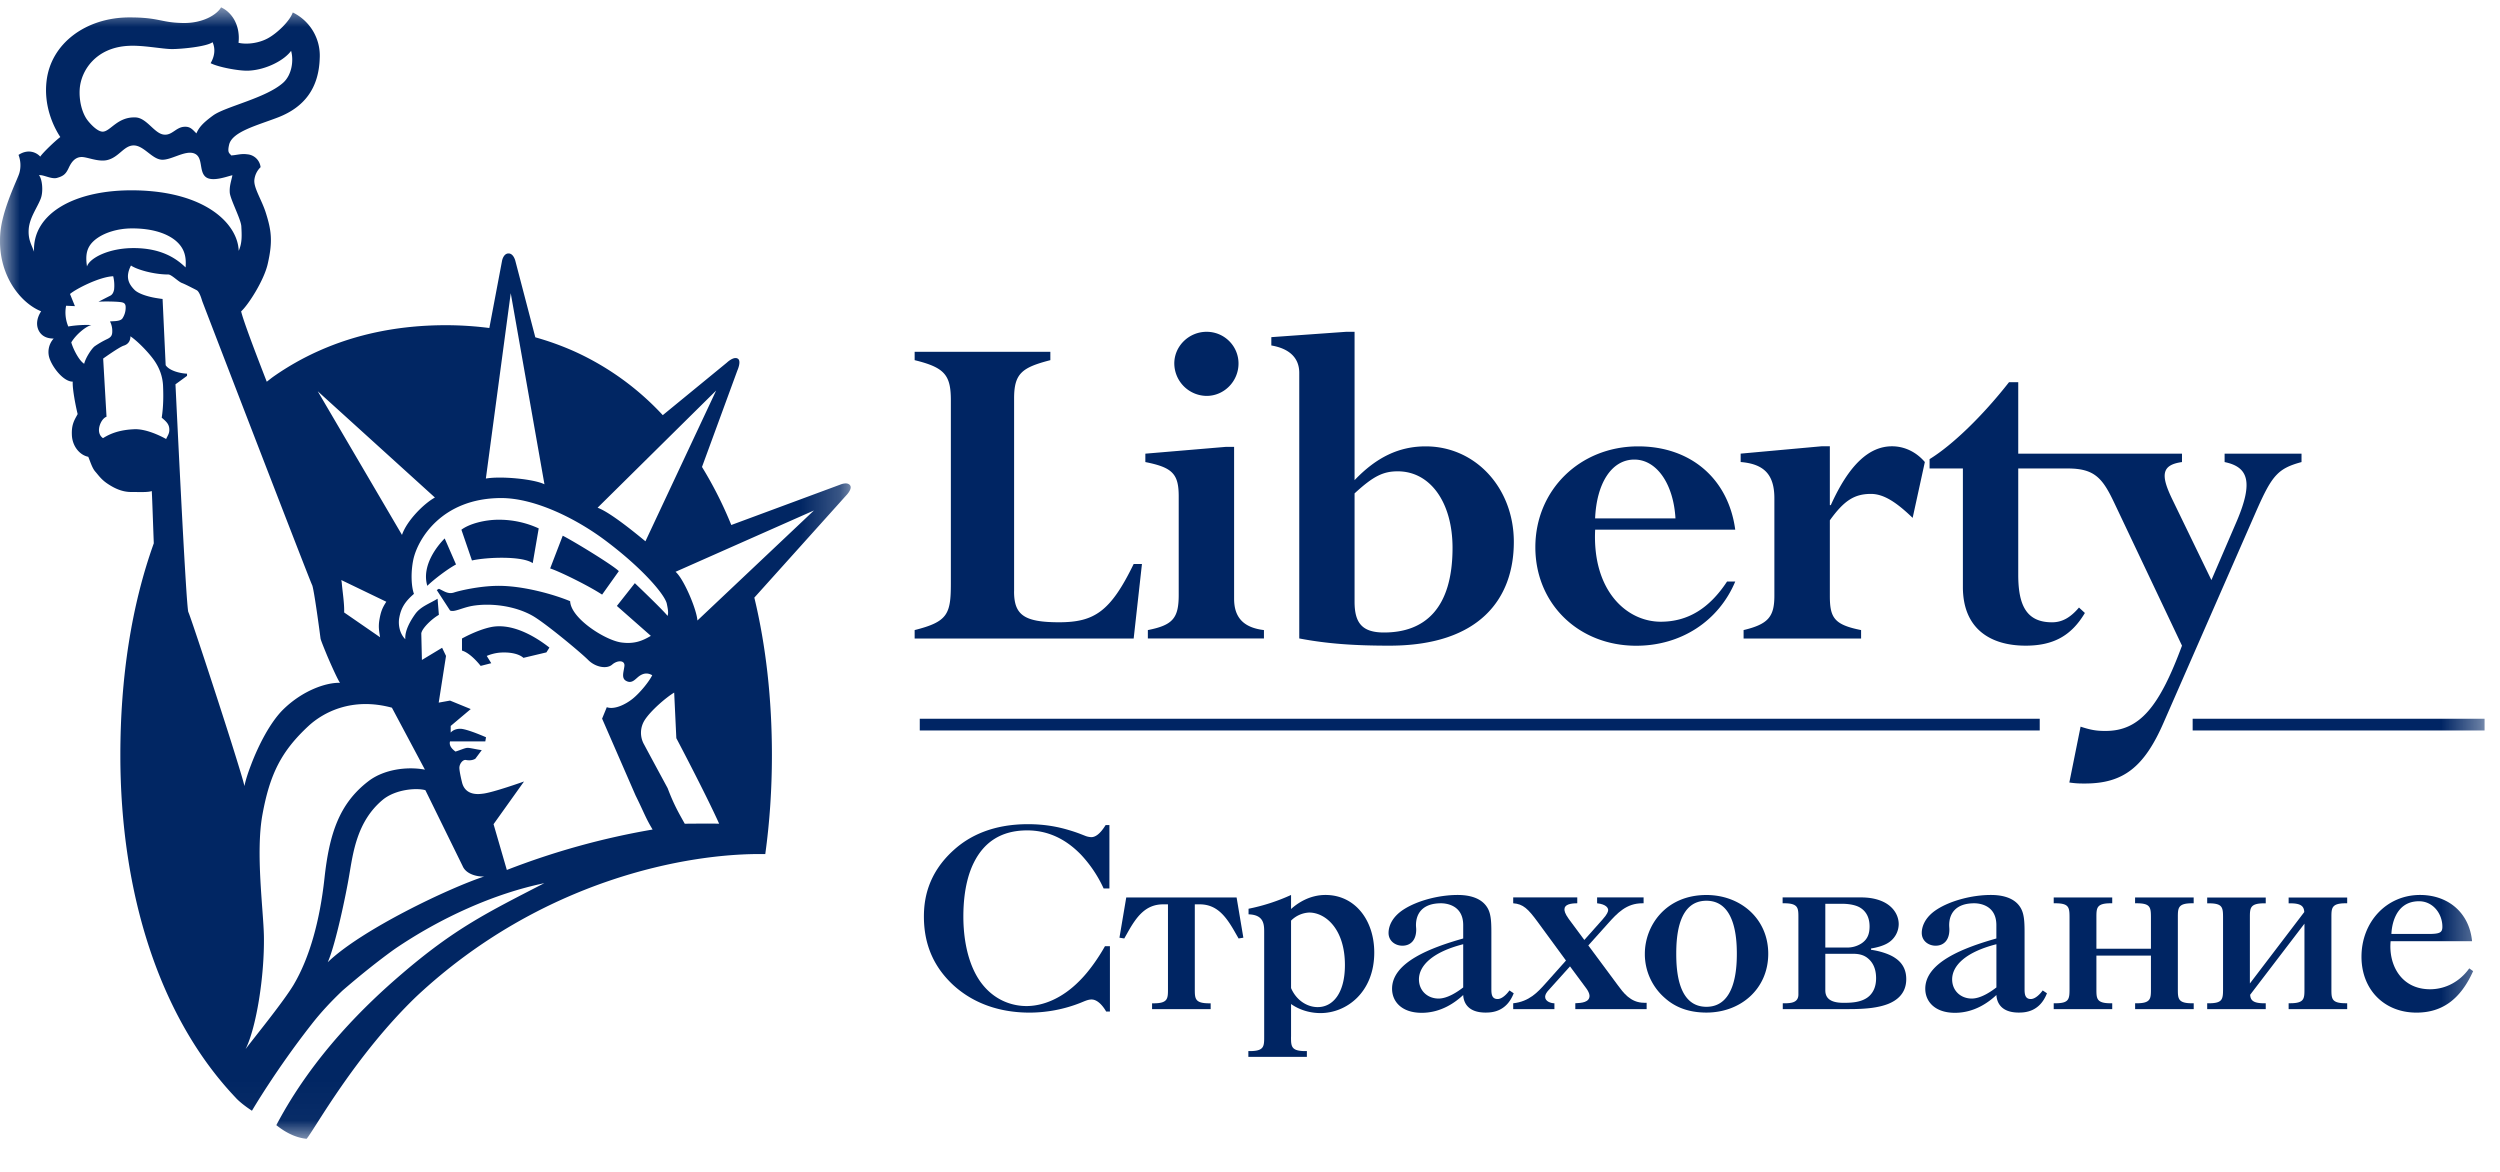 <svg xmlns="http://www.w3.org/2000/svg" xmlns:xlink="http://www.w3.org/1999/xlink" width="64" height="30" viewBox="0 0 64 30">
    <defs>
        <path id="a" d="M0 .002h21.777v28.965H0z"/>
        <path id="c" d="M0 28.986h63.605V.02H0z"/>
    </defs>
    <g fill="none" fill-rule="evenodd" transform="translate(0 .166)">
        <path fill="#002563" d="M25.96 14.974c0 .601.254.79 1.153.79.904 0 1.318-.276 1.909-1.492h.212l-.212 1.908h-5.607v-.216c.842-.213.927-.403.927-1.19v-4.692c0-.653-.163-.84-.927-1.028V8.84h3.474v.214c-.726.188-.928.339-.928.979v4.94zM30.89 8.328c.451 0 .816.363.816.812 0 .453-.365.829-.817.829a.836.836 0 0 1-.827-.83c0-.448.377-.811.827-.811zm.703 6.833c0 .478.238.74.764.803v.214h-2.972v-.214c.638-.126.79-.303.79-.901V12.54c0-.578-.163-.74-.854-.877v-.215l2.058-.174h.214v3.887zM34.677 8.328h-.213l-1.918.137v.213c.44.075.715.3.715.702v6.798c.714.137 1.416.185 2.308.185 2.308 0 3.185-1.202 3.185-2.656 0-1.38-.98-2.446-2.257-2.446-.677 0-1.256.274-1.82.865V8.328zm0 4.137c.478-.44.73-.565 1.105-.565.839 0 1.403.804 1.403 1.958 0 1.544-.702 2.168-1.755 2.168-.565 0-.753-.25-.753-.788v-2.773zM44.422 13.393c-.176-1.304-1.14-2.132-2.484-2.132-1.491 0-2.633 1.116-2.633 2.582 0 1.444 1.102 2.522 2.584 2.522 1.141 0 2.107-.627 2.533-1.643h-.21c-.454.69-1.007 1.028-1.696 1.028-.879 0-1.756-.8-1.68-2.357h3.586zm-3.587-.288c.038-.904.425-1.506 1.004-1.506.575 0 1.003.627 1.053 1.506h-2.057zM48.964 13.092c-.415-.401-.742-.614-1.068-.614-.426 0-.69.173-1.052.676v1.933c0 .563.111.74.8.877v.216h-3.008v-.216c.627-.151.788-.338.788-.877V12.59c0-.604-.261-.879-.863-.928v-.215l2.068-.188h.215v1.506h.025c.464-1.03.978-1.506 1.567-1.506.312 0 .616.14.84.403l-.312 1.429zM56.95 11.448v.215c.603.124.74.501.315 1.504l-.653 1.517-1.003-2.07c-.29-.601-.29-.878.25-.951v-.215h-4.192v-1.83h-.236c-.668.854-1.444 1.607-2.034 1.97v.238h.853v3.035c0 1.079.715 1.502 1.606 1.502.703 0 1.167-.248 1.517-.837l-.151-.139c-.225.265-.438.378-.69.378-.665 0-.865-.452-.865-1.218v-2.72h1.268c.69 0 .893.25 1.194.888l1.73 3.648c-.578 1.557-1.078 2.183-1.956 2.183-.191 0-.34-.01-.64-.11l-.288 1.43c.176.026.275.026.4.026.98 0 1.518-.417 2.018-1.57l2.384-5.443c.389-.876.54-1.053 1.142-1.216v-.215h-1.97zM12.557 15.89c-.353.076-.73.29-.73.29v.309c.17.05.358.24.478.392l.271-.069-.115-.186s.166-.078.374-.087c.234-.012.452.034.565.136l.588-.14.077-.123c-.41-.322-.989-.635-1.508-.522M11.384 13.618c-.188.188-.599.697-.445 1.213.172-.167.514-.427.735-.547l-.29-.666zM15.842 14.455c-.153-.154-1.16-.768-1.436-.907l-.322.838c.219.069.955.426 1.33.67l.428-.601zM13.638 14.25l.153-.889a2.424 2.424 0 0 0-1.023-.222c-.359 0-.752.102-.956.256l.27.787c.378-.085 1.283-.122 1.556.069"/>
        <g transform="translate(0 .02)">
            <mask id="b" fill="#fff">
                <use xlink:href="#a"/>
            </mask>
            <path fill="#012663" d="M17.854 15.7c-.019-.29-.355-1.077-.56-1.248l3.543-1.57-2.983 2.817zm-.325 5.2c-.153-.274-.278-.486-.437-.908 0 0-.504-.932-.601-1.115a.604.604 0 0 1 .014-.63c.152-.237.534-.57.754-.703l.055 1.167s.761 1.442 1.096 2.19c-.313-.008-.609 0-.881 0zm-4.554 1.185l-.34-1.172.78-1.093s-.813.29-1.062.313c-.05.004-.443.08-.528-.302 0 0-.065-.259-.065-.362 0-.096.085-.216.17-.199.155.03.24-.034.24-.034l.163-.219c-.137-.017-.293-.058-.363-.058-.067 0-.192.061-.31.095-.068-.05-.174-.143-.139-.261h.903l.018-.105s-.466-.207-.647-.217c-.18-.006-.257.097-.257.097v-.17l.513-.432-.53-.217-.29.052.187-1.195-.1-.209-.517.312-.016-.68c.016-.125.257-.364.45-.475l-.033-.413c-.205.126-.434.2-.57.389-.122.17-.273.426-.256.648-.153-.15-.187-.391-.153-.558.044-.234.136-.398.374-.603-.069-.194-.084-.545-.017-.873.115-.537.735-1.572 2.24-1.58.888-.003 1.971.549 2.709 1.11.946.714 1.5 1.378 1.542 1.599.018.094.051.227.018.308-.103-.139-.837-.838-.837-.838l-.46.583.87.766c-.204.12-.412.215-.75.17-.406-.05-1.299-.614-1.316-1.057-.364-.154-1.196-.406-1.88-.393-.445.007-.94.119-1.093.17-.155.052-.268-.044-.387-.095l-.055.032.34.523c.102.052.294-.066.562-.116.46-.08 1.088-.012 1.556.255.325.187 1.23.939 1.418 1.128.186.187.477.239.614.119.136-.119.33-.116.314.035-.017.156-.093.325.063.391.142.064.222-.066.323-.137.104-.069.206-.086.326-.017-.086.171-.308.444-.496.598-.19.154-.477.29-.667.22l-.12.293.856 1.965c.223.45.254.572.437.874a19.24 19.24 0 0 0-3.732 1.035zM8.39 24.448c.205-.46.475-1.775.548-2.216.099-.565.19-1.387.862-1.945.33-.271.874-.308 1.09-.244l.954 1.943c.086.205.366.276.553.266-.894.291-3.148 1.363-4.007 2.196zm-.867.566c-.26.437-.983 1.322-1.236 1.656.274-.546.486-1.866.469-2.89-.012-.665-.215-2.135-.038-3.109.19-1.044.487-1.631 1.185-2.277.357-.327 1.089-.745 2.13-.463l.845 1.586c-.452-.086-1.05-.01-1.447.296-.749.574-1 1.349-1.124 2.48-.119 1.095-.384 2.042-.784 2.72zm-1.266-5.076c-.011-.077-.147-.522-.33-1.104-.411-1.3-1.065-3.28-1.105-3.35-.058-.103-.32-5.638-.33-5.832l.069-.05.227-.166V9.38c-.216-.01-.466-.09-.547-.218l-.079-1.695c-.05-.004-.096-.013-.144-.02-.246-.038-.476-.117-.572-.21-.141-.143-.251-.318-.093-.626.148.104.582.23.956.23.08 0 .249.177.342.215.096.037.239.113.333.16l.046.024a.122.122 0 0 1 .045.04c.05.067.085.188.102.242.024.07 2.765 7.187 2.812 7.266.047.08.205 1.276.216 1.366.004.04.08.226.168.44.127.299.287.646.332.7-.363-.01-.96.2-1.45.678-.338.33-.645.934-.831 1.43-.08.207-.139.396-.167.536zm-2.004-8.885c-.139-.079-.512-.262-.81-.251-.305.013-.565.075-.806.229-.103-.07-.134-.206-.07-.365.067-.16.16-.183.16-.183l-.086-1.49s.42-.301.531-.332c.115-.037.167-.125.167-.238.185.126.459.406.607.615.136.195.216.41.228.648.01.24.012.525-.034.82.092.081.182.149.193.275.012.125-.035.17-.08.272zm-1.821-2.38c-.082.055-.243.305-.277.454-.144-.09-.294-.41-.33-.548.128-.214.39-.419.515-.443-.148-.01-.387 0-.592.036a.92.92 0 0 1-.056-.531l.226.01-.126-.311c.161-.137.764-.442 1.106-.454a.992.992 0 0 1 .023.34c-.012.057-.034.127-.102.16-.07.034-.298.153-.298.153.147-.013.445-.006.548.007.1.01.148.033.148.136a.5.5 0 0 1-.083.284c-.06.081-.229.066-.318.077a.526.526 0 0 1 .058.255c0 .101-.032.148-.124.193a2.362 2.362 0 0 0-.318.182zM4.751 6.66c-.182-.172-.55-.493-1.324-.495-.64-.003-1.131.254-1.2.47-.045-.298-.01-.497.197-.674.23-.193.595-.3.96-.3.546 0 .902.143 1.104.307.243.2.284.43.263.692zM.872 6.258c-.07-.192-.155-.314-.137-.578.023-.298.219-.548.31-.787.07-.19.032-.514-.049-.593.104-.023.311.105.457.07.182-.049.236-.111.305-.256.069-.15.16-.27.316-.28.141-.011.428.131.665.079.308-.07.431-.376.684-.376.25 0 .455.33.694.363.24.036.614-.25.854-.158s.113.456.296.603c.172.137.57-.024.683-.045-.032.158-.079.273-.068.445.013.17.287.684.296.863.012.23.024.422-.067.627-.024-.683-.836-1.513-2.636-1.548-1.572-.03-2.65.603-2.603 1.57zM3.283.988c.38-.022.869.082 1.12.082.25 0 .89-.063 1.039-.176.08.181.048.37-.05.537.194.103.742.204.97.192.454-.02.922-.271 1.09-.508.07.248.02.616-.202.816-.445.399-1.493.613-1.8.843-.254.187-.353.296-.422.455-.102-.101-.16-.186-.328-.168-.196.02-.297.215-.491.2-.252-.012-.445-.43-.74-.441-.457-.019-.638.351-.831.364-.137.009-.322-.193-.4-.295-.137-.182-.216-.492-.198-.787.029-.479.413-1.07 1.243-1.114zm6.447 15.14l-.92-.635c.01-.215-.046-.566-.06-.75a.695.695 0 0 0-.013-.08l1.153.556c-.105.158-.14.257-.175.45-.034.193-.009.3.015.46zm1.403-3.577c-.29.16-.723.6-.842.957L8.134 9.83l2.999 2.72zm1.942-5.232l.863 4.893c-.273-.136-1.123-.215-1.5-.147l.637-4.746zm5.258 2.493l-1.81 3.859c-.17-.139-.886-.738-1.225-.859l3.035-3zm3.428 2.425c-.07-.095-.247-.018-.247-.018l-2.793 1.035a10.087 10.087 0 0 0-.75-1.486l.905-2.468s.113-.247.009-.306c-.106-.062-.276.102-.276.102l-1.642 1.346a7.038 7.038 0 0 0-2.258-1.63 7.256 7.256 0 0 0-1.005-.363l-.51-1.952s-.044-.195-.175-.195c-.132 0-.166.185-.166.185l-.326 1.724a8.787 8.787 0 0 0-1.107-.072c-1.225 0-2.311.233-3.266.661a6.973 6.973 0 0 0-1.151.653c-.06.042-.115.089-.174.133-.34-.873-.606-1.585-.656-1.801.188-.171.584-.793.68-1.212.135-.586.093-.865-.048-1.311-.102-.325-.308-.629-.294-.833a.528.528 0 0 1 .16-.335.372.372 0 0 0-.344-.33c-.154-.022-.274.023-.41.029-.035-.062-.104-.05-.052-.274.078-.336.725-.496 1.253-.7.67-.26 1.044-.744 1.067-1.516a1.228 1.228 0 0 0-.69-1.17c-.08.227-.405.534-.632.658-.223.125-.534.17-.757.119.048-.414-.143-.769-.447-.908-.096.175-.459.42-1.007.4C4.105.388 4.07.258 3.302.26c-1.094.003-2 .66-2.11 1.63-.074.63.17 1.158.352 1.432-.137.102-.456.41-.514.502-.077-.092-.295-.217-.556-.044a.736.736 0 0 1 .022.463c-.045.16-.445.934-.49 1.561C-.07 6.861.54 7.58 1.053 7.783c-.113.173-.136.353-.057.502.054.099.16.196.378.196a.511.511 0 0 0-.092.545c.092.23.353.558.58.558-.011.194.08.649.126.83-.08.15-.16.26-.148.536.011.283.195.513.42.558.057.139.1.288.18.38.08.09.15.202.322.315.171.113.366.206.593.206.228 0 .428.012.53-.024.007.065.027.669.052 1.338-.572 1.593-.856 3.441-.856 5.424v.002c0 3.552 1.012 6.72 2.947 8.76 0 0 .111.136.422.34 0 0 .606-1.039 1.527-2.214.233-.3.5-.586.794-.865.455-.392.893-.744 1.322-1.053 1.19-.813 2.568-1.43 3.842-1.694-1.462.754-2.29 1.155-3.661 2.333-.87.745-2.254 2.061-3.2 3.862.196.157.461.318.775.35.2-.235 1.23-2.122 2.808-3.642 3.198-2.993 6.964-3.684 8.934-3.647.112-.813.17-1.657.17-2.532 0-1.428-.15-2.788-.45-4.034l2.355-2.62s.163-.164.095-.256z" mask="url(#b)"/>
        </g>
        <mask id="d" fill="#fff">
            <use xlink:href="#c"/>
        </mask>
        <path fill="#002564" d="M23.546 18.534h28.671v-.3H23.546zM56.132 18.534h7.473v-.3h-7.473z" mask="url(#d)"/>
        <path fill="#002563" d="M28.318 25.73c-.072-.128-.212-.309-.374-.309-.096 0-.18.045-.295.09a3.57 3.57 0 0 1-1.294.246c-.604 0-1.35-.15-1.961-.714-.412-.387-.742-.928-.742-1.745 0-.418.085-1.093.766-1.705.398-.36.997-.66 1.898-.66.433 0 .766.068 1.03.146.22.064.322.109.424.148a.483.483 0 0 0 .167.038c.084 0 .207-.05.367-.309h.097v1.623h-.148a3.224 3.224 0 0 0-.572-.857c-.438-.457-.914-.63-1.384-.63-.688 0-1.113.32-1.363.818-.098.193-.272.622-.272 1.388 0 .316.034 1.088.426 1.654.361.514.856.637 1.19.637.413 0 .907-.186 1.363-.651.238-.237.476-.578.646-.881h.127v1.673h-.096zM30.993 25.667h-1.5v-.148h.04c.367 0 .367-.122.367-.368v-2.166h-.122c-.452 0-.684.313-.92.738l-.077.136-.123-.02.174-1.03h2.825l.173 1.03-.122.02-.078-.136c-.239-.425-.47-.738-.92-.738h-.123v2.166c0 .246 0 .368.368.368h.038v.148zM33.05 25.126c.137.322.419.49.683.49.387 0 .697-.354.697-1.076 0-.925-.498-1.345-.916-1.345a.701.701 0 0 0-.463.207v1.724zm0 1.249c0 .244 0 .367.368.367h.038v.147h-1.498v-.147h.038c.367 0 .367-.123.367-.367v-2.639c0-.206.018-.483-.4-.495v-.143a4.96 4.96 0 0 0 1.088-.353v.36c.154-.14.463-.36.881-.36.76 0 1.249.65 1.249 1.473 0 1.017-.708 1.551-1.377 1.551-.18 0-.476-.038-.753-.232v.838zM37.458 24.006c-.785.2-1.133.548-1.133.901 0 .283.214.49.503.49.245 0 .521-.2.63-.285v-1.106zm1.293 1.256c-.187.48-.565.494-.72.494-.502 0-.567-.315-.573-.45-.2.188-.566.456-1.062.456-.521 0-.759-.295-.759-.616 0-.677.985-1.05 1.821-1.287v-.342c0-.533-.47-.559-.566-.559-.482 0-.643.27-.643.56 0 .039.006.077.006.115 0 .257-.134.411-.355.411-.174 0-.353-.116-.353-.327 0-.149.07-.399.393-.605.354-.225.9-.367 1.376-.367.187 0 .573.027.754.315.096.15.109.347.109.637v1.442c0 .123 0 .27.16.27.116 0 .238-.129.303-.22l.109.073z" mask="url(#d)"/>
        <path fill="#002563" d="M41.42 25.061c.13.174.316.444.67.444h.064v.162h-1.826v-.15c.16-.006.364-.023.364-.191 0-.058-.043-.136-.081-.187l-.419-.566-.555.617c-.036.038-.082.103-.082.161 0 .123.154.167.238.167v.15h-1.055v-.15c.412-.044.63-.29.81-.488l.541-.606-.72-.983c-.252-.343-.374-.464-.631-.483v-.15h1.64v.15c-.173 0-.328.031-.328.154 0 .038.007.103.109.245l.4.54.463-.52c.13-.143.147-.214.147-.245 0-.05-.044-.148-.283-.174v-.15h1.19v.15h-.032c-.405 0-.637.245-.888.527l-.495.552.759 1.024z" mask="url(#d)"/>
        <path fill="#002563" d="M44.463 24.25c0-.398-.044-1.357-.778-1.357-.708 0-.773.874-.773 1.357 0 .484.065 1.358.773 1.358.734 0 .778-.96.778-1.358m.804 0c0 .902-.708 1.506-1.582 1.506-.529 0-.85-.186-1.048-.359a1.489 1.489 0 0 1-.529-1.147c0-.713.529-1.504 1.577-1.504.868 0 1.582.603 1.582 1.504M46.728 25.184c0 .154.07.322.462.322.174 0 .49 0 .676-.186.077-.078.162-.208.162-.445 0-.277-.11-.42-.194-.494-.116-.105-.251-.13-.398-.13h-.708v.933zm.547-1.093a.668.668 0 0 0 .378-.105c.163-.108.208-.257.208-.436 0-.155-.041-.36-.246-.483-.154-.09-.38-.096-.456-.096h-.431v1.12h.547zm-1.636 1.427h.04c.18 0 .36-.019.36-.225v-1.968c0-.244 0-.367-.366-.367h-.038v-.15h2.013c.347 0 .573.098.7.194.2.15.259.347.259.49a.571.571 0 0 1-.277.483c-.123.076-.302.12-.431.14v.034c.186.024.45.096.61.205.246.16.291.38.291.546 0 .38-.258.554-.47.637-.252.096-.561.13-.99.13h-1.701v-.15zM51.108 24.006c-.786.2-1.133.548-1.133.901 0 .283.213.49.503.49.245 0 .52-.2.63-.285v-1.106zm1.294 1.256c-.187.48-.565.494-.722.494-.5 0-.565-.315-.572-.45-.2.188-.565.456-1.061.456-.521 0-.76-.295-.76-.616 0-.677.984-1.05 1.82-1.287v-.342c0-.533-.468-.559-.564-.559-.483 0-.644.27-.644.56 0 .039.005.077.005.115 0 .257-.134.411-.353.411-.174 0-.354-.116-.354-.327 0-.149.07-.399.394-.605.353-.225.9-.367 1.375-.367.187 0 .574.027.753.315.096.15.11.347.11.637v1.442c0 .123 0 .27.16.27.116 0 .239-.129.304-.22l.109.073zM53.668 25.151c0 .246 0 .367.367.367h.038v.149h-1.498v-.149h.038c.354 0 .367-.103.367-.367v-1.826c0-.264-.013-.367-.367-.367h-.038v-.149h1.498v.149h-.038c-.367 0-.367.122-.367.367v.796h1.396v-.796c0-.264-.013-.367-.366-.367h-.04v-.149h1.5v.149h-.04c-.365 0-.365.122-.365.367v1.826c0 .246 0 .367.366.367h.04v.149h-1.5v-.149h.039c.366 0 .366-.121.366-.367v-.854h-1.396v.854zM60.088 22.958h-.038c-.366 0-.366.123-.366.367v1.826c0 .246 0 .366.366.366h.038v.15h-1.499v-.15h.04c.365 0 .365-.12.365-.366V23.48l-1.39 1.82c.008.136.071.218.36.218h.039v.15h-1.499v-.15h.038c.355 0 .368-.101.368-.366v-1.826c0-.266-.013-.367-.368-.367h-.038v-.149h1.499v.149h-.038c-.368 0-.368.123-.368.367v1.685l1.392-1.828c-.007-.154-.09-.224-.36-.224h-.04v-.149h1.499v.149zM62.185 23.743c.29 0 .34-.045.34-.187 0-.327-.237-.65-.598-.65-.644 0-.702.694-.707.837h.965zm1.127.952c-.324.722-.793 1.062-1.45 1.062-.829 0-1.408-.592-1.408-1.43 0-.887.637-1.582 1.499-1.582.715 0 1.261.45 1.332 1.184H61.2c-.057.606.27 1.23 1.01 1.23.372 0 .746-.175 1.003-.535l.098.07z" mask="url(#d)"/>
    </g>
</svg>
